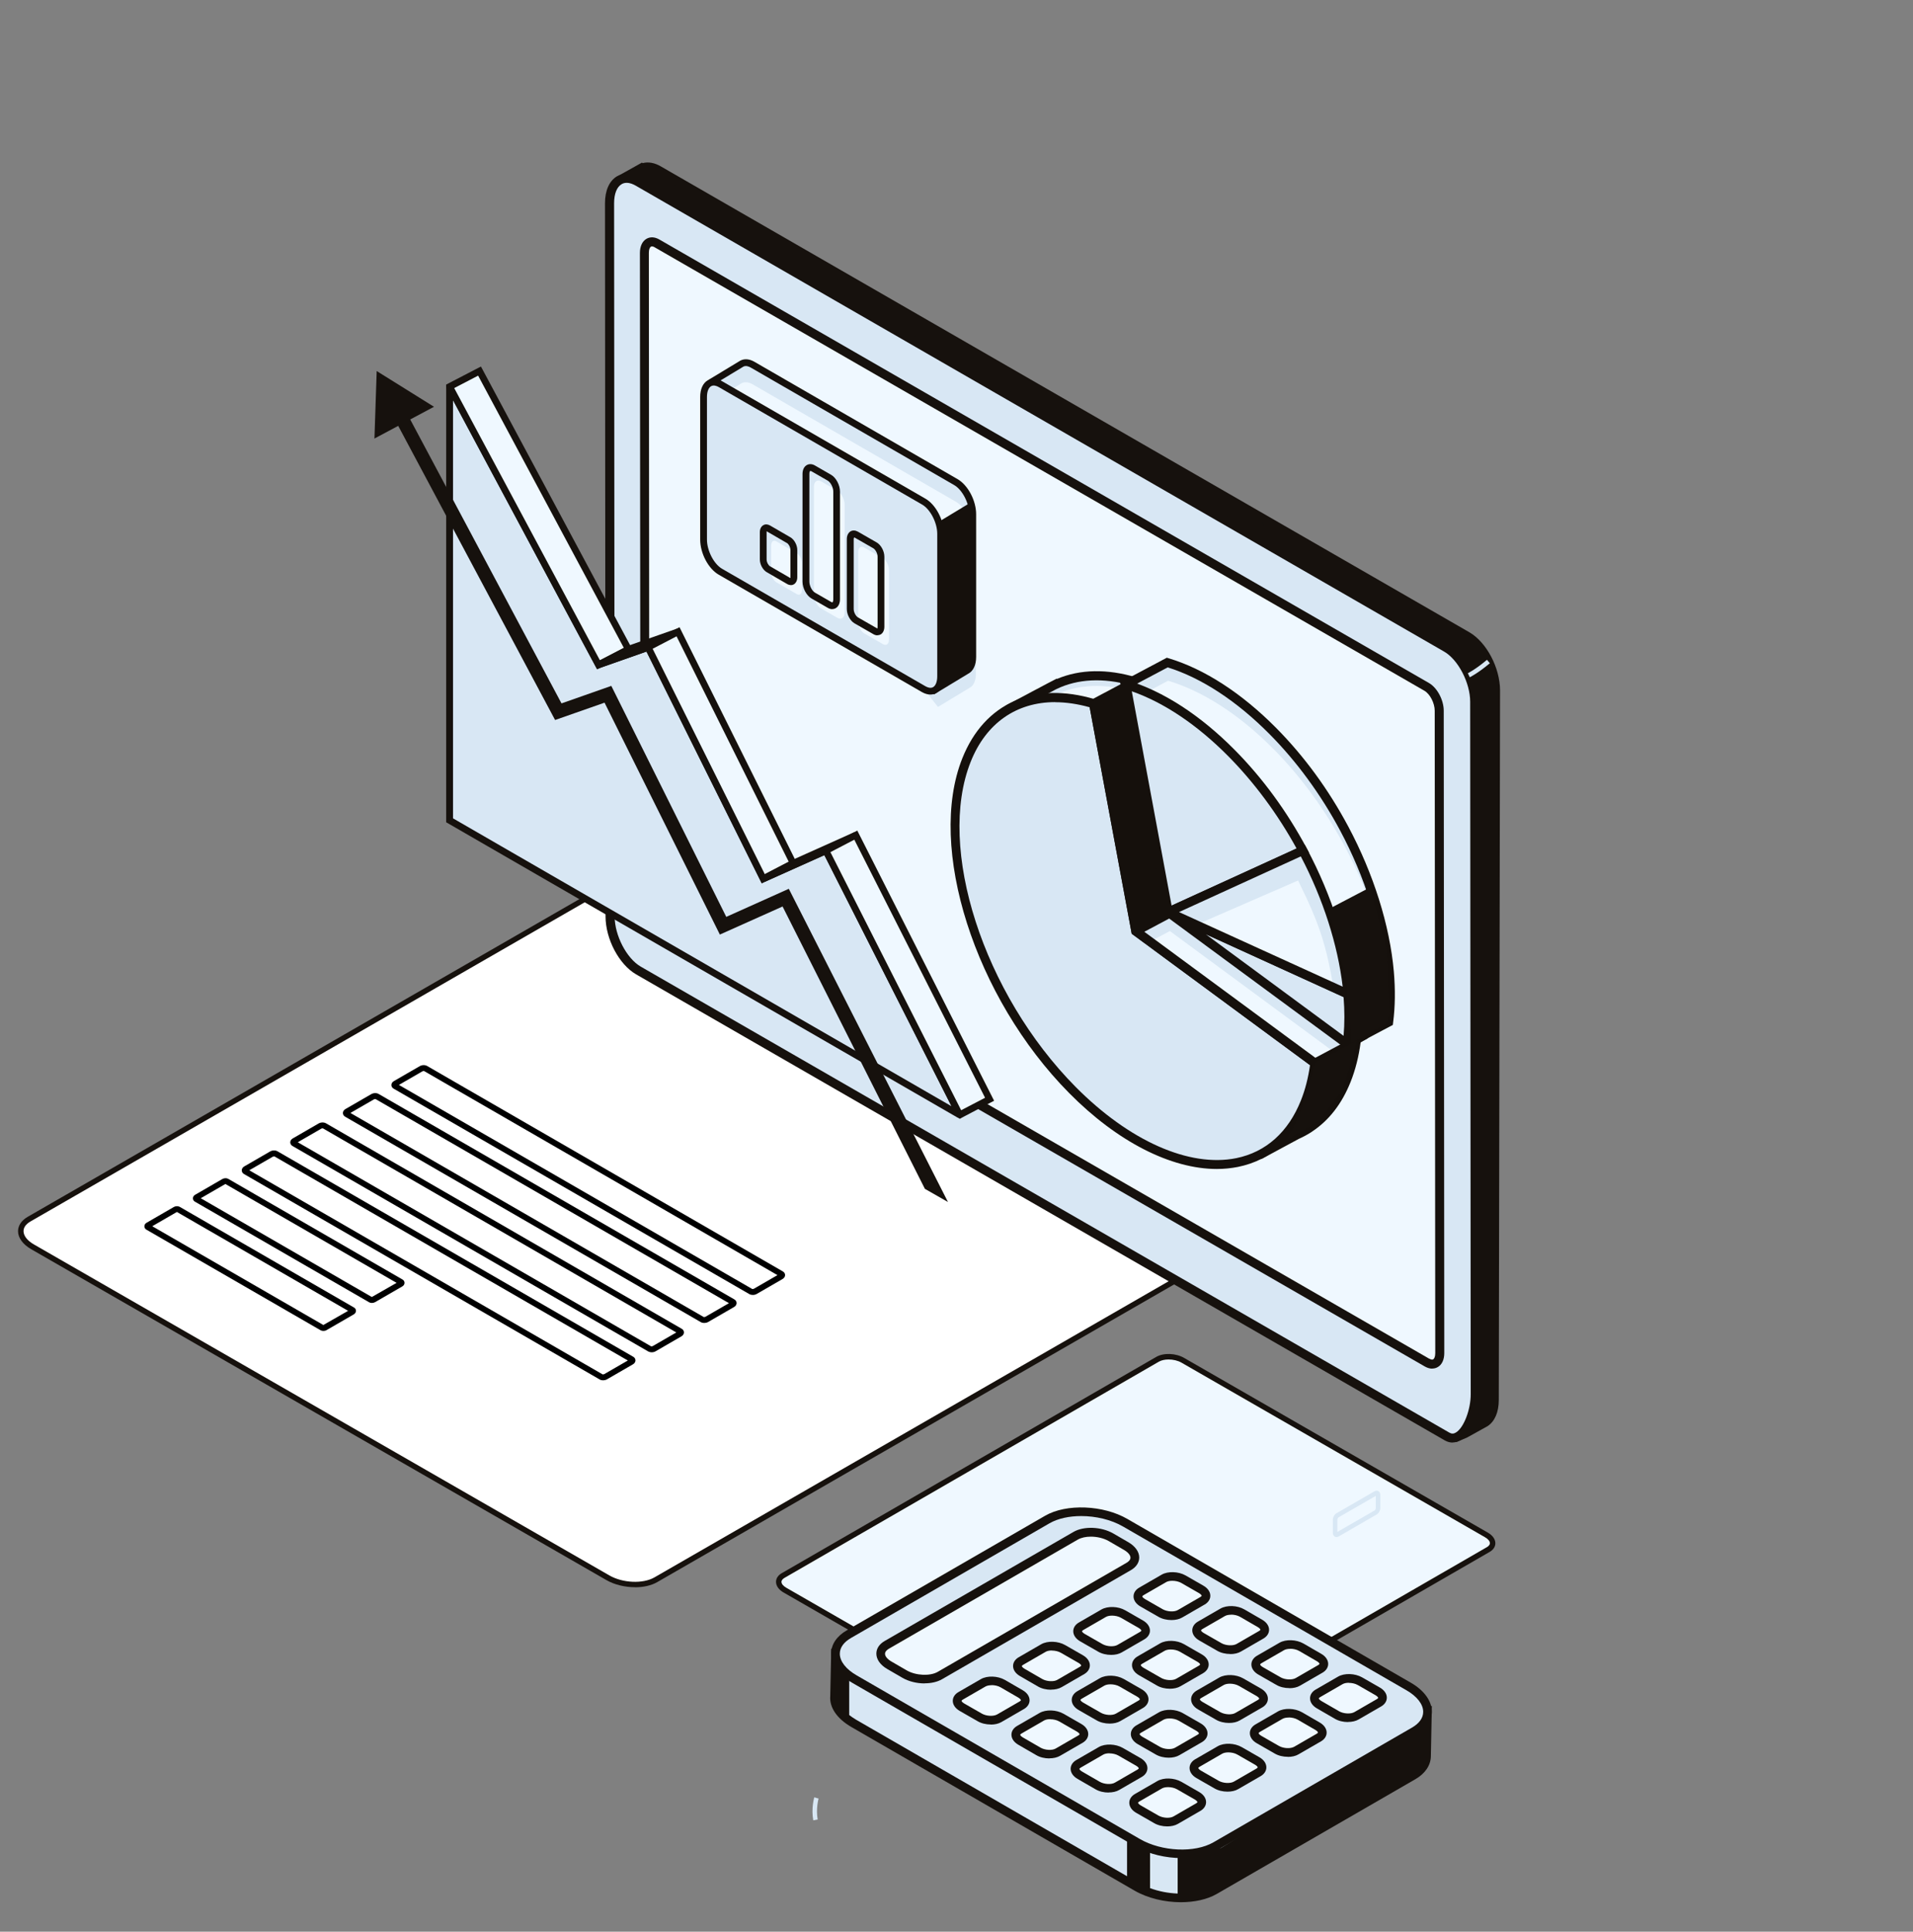 <svg width="212" height="214" viewBox="0 0 212 214" fill="none" xmlns="http://www.w3.org/2000/svg">
<rect x="0" y="0" width="212" height="214" fill="#808080" stroke="none"/>
<g clip-path="url(#clip0_146_2866)">
<path d="M140.838 135.77L72.674 175.013C71.313 175.796 68.935 175.702 67.37 174.796L3.602 138.124C2.031 137.217 1.863 135.845 3.223 135.062L71.388 95.819C72.748 95.037 75.126 95.13 76.692 96.036L140.459 132.702C142.03 133.609 142.198 134.981 140.838 135.764V135.77Z" fill="white"/>
<path d="M72.212 149.812C72.076 149.812 71.941 149.779 71.837 149.721L32.41 126.956C32.255 126.866 32.165 126.717 32.165 126.556C32.165 126.381 32.268 126.22 32.449 126.117L35.31 124.463C35.555 124.321 35.898 124.315 36.124 124.444L75.551 147.209C75.706 147.299 75.796 147.448 75.796 147.609C75.796 147.784 75.693 147.945 75.512 148.049L72.651 149.702C72.522 149.779 72.367 149.812 72.212 149.812ZM72.16 149.153C72.16 149.153 72.276 149.159 72.322 149.133L74.95 147.616L35.788 125.006C35.788 125.006 35.672 124.999 35.626 125.025L32.998 126.543L72.154 149.153H72.16Z" fill="black"/>
<path d="M83.42 143.46C83.285 143.46 83.149 143.428 83.046 143.369L43.619 120.604C43.464 120.514 43.373 120.366 43.373 120.204C43.373 120.03 43.477 119.868 43.657 119.765L46.518 118.112C46.764 117.97 47.106 117.963 47.332 118.092L86.759 140.857C86.914 140.948 87.004 141.096 87.004 141.258C87.004 141.432 86.901 141.594 86.72 141.697L83.859 143.35C83.73 143.428 83.575 143.46 83.42 143.46ZM83.369 142.801C83.369 142.801 83.485 142.808 83.53 142.782L86.159 141.264L46.996 118.654C46.996 118.654 46.88 118.648 46.835 118.673L44.206 120.191L83.362 142.801H83.369Z" fill="black"/>
<path d="M66.839 152.918C66.703 152.918 66.567 152.886 66.464 152.828L27.037 130.063C26.882 129.972 26.792 129.824 26.792 129.656C26.792 129.481 26.895 129.32 27.076 129.217L29.937 127.563C30.182 127.421 30.524 127.415 30.75 127.544L70.177 150.309C70.332 150.399 70.423 150.548 70.423 150.709C70.423 150.884 70.32 151.045 70.139 151.148L67.278 152.802C67.149 152.879 66.994 152.912 66.839 152.912V152.918ZM66.787 152.259C66.787 152.259 66.903 152.266 66.948 152.24L69.577 150.722L30.415 128.112C30.415 128.112 30.298 128.106 30.253 128.132L27.625 129.649L66.781 152.259H66.787Z" fill="black"/>
<path d="M78.047 146.566C77.911 146.566 77.776 146.534 77.672 146.476L38.245 123.711C38.09 123.621 38 123.472 38 123.304C38 123.13 38.103 122.968 38.284 122.865L41.145 121.212C41.391 121.07 41.733 121.063 41.959 121.192L81.386 143.957C81.541 144.048 81.631 144.196 81.631 144.358C81.631 144.532 81.528 144.693 81.347 144.797L78.486 146.45C78.357 146.528 78.202 146.56 78.047 146.56V146.566ZM77.995 145.908C77.995 145.908 78.112 145.914 78.157 145.888L80.785 144.371L41.623 121.761C41.623 121.761 41.507 121.754 41.462 121.78L38.833 123.298L77.989 145.908H77.995Z" fill="black"/>
<path d="M41.213 144.348C41.103 144.348 40.993 144.322 40.903 144.271L21.599 133.124C21.457 133.046 21.38 132.904 21.38 132.756C21.38 132.594 21.47 132.452 21.625 132.362L24.641 130.618C24.848 130.502 25.119 130.495 25.306 130.605L44.61 141.752C44.752 141.829 44.829 141.971 44.829 142.12C44.829 142.281 44.739 142.424 44.584 142.514L41.568 144.258C41.458 144.316 41.335 144.348 41.213 144.348ZM22.252 132.749L41.206 143.689L43.951 142.12L24.977 131.167L22.252 132.743V132.749Z" fill="black"/>
<path d="M35.84 147.448C35.73 147.448 35.613 147.422 35.523 147.37L16.22 136.224C16.078 136.14 16 136.004 16 135.855C16 135.694 16.09 135.552 16.245 135.462L19.261 133.718C19.462 133.602 19.739 133.595 19.927 133.705L39.23 144.852C39.372 144.929 39.45 145.071 39.45 145.22C39.45 145.375 39.359 145.523 39.204 145.614L36.188 147.357C36.085 147.422 35.956 147.448 35.833 147.448H35.84ZM16.878 135.849L35.833 146.789L38.578 145.22L19.604 134.267L16.878 135.843V135.849Z" fill="black"/>
<path d="M70.369 175.839C69.27 175.839 68.115 175.572 67.215 175.057L3.453 138.391C2.528 137.857 2 137.13 2 136.397C2 135.77 2.379 135.205 3.068 134.807L71.233 95.564C72.674 94.732 75.189 94.832 76.841 95.788L140.602 132.454C141.527 132.988 142.055 133.714 142.055 134.447C142.055 135.074 141.676 135.64 140.987 136.037L72.823 175.28C72.164 175.659 71.289 175.845 70.369 175.845V175.839ZM73.692 95.589C72.885 95.589 72.115 95.751 71.537 96.08L3.372 135.323C2.869 135.615 2.609 135.981 2.609 136.391C2.609 136.907 3.025 137.441 3.758 137.863L67.525 174.529C69.009 175.386 71.251 175.485 72.531 174.746L140.695 135.503C141.198 135.211 141.459 134.845 141.459 134.435C141.459 133.919 141.043 133.385 140.31 132.963L76.549 96.297C75.735 95.825 74.686 95.583 73.698 95.583L73.692 95.589Z" fill="#16110D"/>
<path d="M164.933 171.656L123.43 195.615C122.709 196.031 121.461 195.975 120.629 195.497L86.987 176.152C86.162 175.674 86.068 174.947 86.789 174.537L128.292 150.578C129.013 150.162 130.261 150.218 131.093 150.696L164.734 170.041C165.56 170.519 165.654 171.246 164.933 171.656Z" fill="#EFF8FF"/>
<path d="M122.212 196.205C121.61 196.205 120.983 196.056 120.48 195.77L86.838 176.425C86.304 176.121 86 175.686 86 175.245C86 174.86 86.224 174.519 86.633 174.283L128.137 150.323C128.951 149.851 130.311 149.901 131.236 150.441L164.877 169.786C165.411 170.091 165.716 170.525 165.716 170.966C165.716 171.351 165.492 171.693 165.082 171.929L123.579 195.888C123.206 196.106 122.715 196.211 122.206 196.211L122.212 196.205ZM129.503 150.609C129.1 150.609 128.721 150.69 128.441 150.845L86.938 174.804C86.789 174.891 86.602 175.04 86.602 175.245C86.602 175.463 86.801 175.705 87.136 175.897L120.778 195.242C121.511 195.665 122.653 195.714 123.274 195.36L164.778 171.401C164.927 171.314 165.113 171.165 165.113 170.96C165.113 170.743 164.915 170.501 164.579 170.308L130.938 150.963C130.534 150.727 130 150.609 129.503 150.609Z" fill="#16110D"/>
<path d="M165.586 155.095L165.726 76.475C165.726 74.165 164.316 71.475 162.576 70.475L72.986 18.865C72.236 18.435 71.556 18.405 71.016 18.675V18.655L68.616 19.985C68.556 20.025 68.536 20.105 68.576 20.165L70.846 23.375L70.896 99.625C70.896 101.935 72.306 104.625 74.046 105.625L161.456 159.185L162.316 158.825L164.146 157.815L164.576 157.565C165.196 157.155 165.596 156.305 165.586 155.085V155.095Z" fill="#16110D"/>
<path d="M161.416 159.755L161.196 159.625L73.786 106.065C71.896 104.975 70.406 102.155 70.406 99.645L70.356 23.545L68.186 20.465C68.086 20.325 68.046 20.135 68.086 19.965L68.136 19.745L68.386 19.555L71.156 18.005L71.206 18.075C71.836 17.905 72.536 18.025 73.236 18.435L162.836 70.045C164.736 71.145 166.226 73.965 166.236 76.475L166.096 155.095C166.096 156.435 165.656 157.465 164.856 157.995L162.566 159.265L161.426 159.745L161.416 159.755ZM69.236 20.225L71.346 23.225V23.385L71.396 99.635C71.396 101.745 72.726 104.295 74.286 105.195L161.486 158.635L162.106 158.375L164.306 157.155C164.786 156.845 165.066 156.085 165.066 155.105L165.206 76.485C165.206 74.375 163.876 71.825 162.306 70.925L72.736 19.305C72.346 19.075 71.776 18.865 71.246 19.135L70.866 19.325L69.246 20.225H69.236Z" fill="#16110D"/>
<path d="M160.356 159.125L70.756 107.515C69.026 106.515 67.616 103.835 67.616 101.515L67.556 22.505C67.556 20.195 68.956 19.125 70.696 20.125L160.296 71.735C162.026 72.735 163.436 75.415 163.436 77.735L163.496 154.425C163.496 156.735 162.096 160.125 160.356 159.125Z" fill="#D8E7F4"/>
<path d="M160.976 159.815C160.686 159.815 160.386 159.735 160.096 159.565L70.496 107.945C68.596 106.845 67.106 104.025 67.106 101.515L67.046 22.505C67.046 21.105 67.526 20.025 68.376 19.535C69.106 19.115 70.016 19.175 70.926 19.695L160.526 71.305C162.426 72.405 163.916 75.225 163.916 77.735L163.976 154.425C163.976 156.295 163.156 158.795 161.826 159.565C161.546 159.725 161.256 159.805 160.966 159.805L160.976 159.815ZM69.446 20.255C69.256 20.255 69.066 20.295 68.886 20.405C68.356 20.715 68.056 21.475 68.056 22.515L68.116 101.525C68.116 103.635 69.446 106.185 71.006 107.085L160.606 158.705C160.866 158.855 161.086 158.855 161.336 158.705C162.206 158.205 162.996 156.165 162.986 154.435L162.926 77.745C162.926 75.635 161.596 73.085 160.036 72.185L70.446 20.565C70.166 20.405 69.816 20.255 69.456 20.255H69.446Z" fill="#16110D"/>
<path d="M158.156 150.965L72.856 101.825C72.086 101.385 71.466 100.195 71.466 99.175L71.406 28.015C71.406 26.995 72.026 26.525 72.796 26.965L158.096 76.105C158.866 76.545 159.486 77.735 159.486 78.755L159.546 149.915C159.546 150.935 158.926 151.405 158.156 150.965Z" fill="#EFF8FF"/>
<path d="M158.716 151.625C158.456 151.625 158.186 151.545 157.916 151.395L72.616 102.255C71.696 101.725 70.976 100.375 70.976 99.175L70.916 28.015C70.916 27.295 71.176 26.725 71.646 26.455C72.066 26.215 72.556 26.245 73.056 26.525L158.356 75.665C159.276 76.195 159.996 77.545 159.996 78.745L160.056 149.905C160.056 150.625 159.796 151.195 159.326 151.455C159.136 151.565 158.936 151.615 158.716 151.615V151.625ZM158.416 150.525C158.496 150.575 158.696 150.675 158.826 150.595C158.936 150.535 159.056 150.315 159.056 149.905L158.996 78.745C158.996 77.895 158.476 76.885 157.856 76.525L72.546 27.395C72.466 27.345 72.266 27.245 72.136 27.325C72.026 27.385 71.906 27.605 71.906 28.015L71.966 99.175C71.966 100.025 72.486 101.035 73.106 101.395L158.406 150.535L158.416 150.525Z" fill="#16110D"/>
<path d="M148.116 170.285C148.046 170.285 147.986 170.265 147.926 170.235C147.786 170.155 147.706 169.995 147.706 169.805V168.375C147.706 168.095 147.876 167.785 148.096 167.655L152.336 165.205C152.476 165.125 152.636 165.115 152.756 165.195C152.896 165.275 152.966 165.435 152.966 165.625V167.055C152.966 167.335 152.796 167.645 152.576 167.775L148.336 170.225C148.266 170.265 148.186 170.285 148.106 170.285H148.116ZM152.476 165.715L148.346 168.095C148.296 168.125 148.206 168.255 148.206 168.375V169.715L152.336 167.335C152.386 167.305 152.466 167.175 152.466 167.055V165.715H152.476Z" fill="#D8E7F4"/>
<path d="M90.126 201.665C89.886 200.325 90.226 199.165 90.236 199.115L90.716 199.255C90.716 199.255 90.396 200.365 90.616 201.575L90.126 201.665Z" fill="#D8E7F4"/>
<path d="M162.886 75.035L162.666 74.585C162.666 74.585 163.556 74.145 164.786 73.095L165.106 73.475C163.816 74.565 162.916 75.015 162.876 75.035H162.886Z" fill="#D8E7F4"/>
<path d="M105.926 53.415L83.395 40.405C82.945 40.145 82.535 40.125 82.216 40.285C82.216 40.285 82.126 40.335 82.086 40.365L78.826 42.335C78.695 42.415 78.656 42.575 78.726 42.715L80.486 45.895V58.225C80.486 59.595 81.326 61.195 82.356 61.795L100.106 72.045L103.586 76.455L107.096 74.335C107.516 74.125 107.786 73.585 107.786 72.805V57.005C107.786 55.635 106.946 54.035 105.916 53.435L105.926 53.415Z" fill="#D8E7F4"/>
<path d="M106.286 55.275L83.756 42.265C83.306 42.005 82.896 41.985 82.576 42.145C82.576 42.145 82.486 42.195 82.446 42.225L79.186 44.195C79.056 44.275 79.016 44.435 79.086 44.575L80.846 47.755V60.085C80.846 61.455 81.686 63.055 82.716 63.655L100.466 73.905L103.946 78.315L107.456 76.195C107.876 75.985 108.146 75.445 108.146 74.665V58.865C108.146 57.495 107.306 55.895 106.276 55.295L106.286 55.275Z" fill="#D8E7F4"/>
<path d="M107.426 57.475C107.086 56.655 106.536 55.935 105.916 55.575L83.386 42.565C82.936 42.305 82.526 42.285 82.206 42.445C82.206 42.445 82.116 42.495 82.076 42.525L79.086 44.325L80.116 46.195V47.395L80.476 48.045V60.185C80.816 61.005 81.366 61.725 81.986 62.085L99.736 72.335L103.216 76.745L106.726 74.625C107.146 74.415 107.416 73.875 107.416 73.095V57.475H107.426Z" fill="#EFF8FF"/>
<path d="M107.466 55.735L103.956 57.855H86.775L80.496 51.735V58.125C80.496 59.495 81.335 61.095 82.365 61.695L100.116 71.945L103.596 76.355L107.106 74.235C107.526 74.025 107.796 73.485 107.796 72.705V56.905C107.796 56.495 107.716 56.065 107.586 55.655C107.546 55.685 107.516 55.725 107.476 55.745L107.466 55.735Z" fill="#15100C"/>
<path d="M103.506 76.925L99.866 72.315L82.176 62.105C81.026 61.445 80.126 59.735 80.126 58.215V45.985L78.416 42.885C78.246 42.575 78.346 42.195 78.646 42.005L81.906 40.035C81.906 40.035 81.996 39.975 82.056 39.945C82.506 39.715 83.056 39.765 83.596 40.075L106.126 53.085C107.276 53.755 108.176 55.455 108.176 56.975V72.775C108.176 73.675 107.856 74.355 107.286 74.645L103.516 76.925H103.506ZM79.106 42.595L80.866 45.875V58.205C80.866 59.435 81.636 60.925 82.546 61.445L100.406 71.785L103.686 75.935L106.906 73.985C107.236 73.815 107.416 73.365 107.416 72.775V56.975C107.416 55.745 106.646 54.255 105.736 53.735L83.206 40.725C82.986 40.595 82.656 40.475 82.386 40.615L82.286 40.675L79.106 42.595Z" fill="#15100C"/>
<path d="M102.366 76.345L79.835 63.335C78.805 62.735 77.966 61.145 77.966 59.765V43.965C77.966 42.595 78.805 41.955 79.835 42.555L102.366 55.565C103.396 56.165 104.236 57.755 104.236 59.135V74.935C104.236 76.305 103.396 76.945 102.366 76.345Z" fill="#D8E7F4"/>
<path d="M103.106 76.945C102.806 76.945 102.496 76.855 102.176 76.675L79.646 63.665C78.496 63.005 77.596 61.295 77.596 59.775V43.975C77.596 43.115 77.896 42.445 78.426 42.135C78.886 41.875 79.456 41.905 80.026 42.235L102.556 55.245C103.706 55.905 104.606 57.615 104.606 59.135V74.935C104.606 75.795 104.306 76.465 103.776 76.765C103.576 76.885 103.346 76.945 103.106 76.945ZM102.556 76.025C102.786 76.155 103.126 76.285 103.406 76.125C103.696 75.955 103.866 75.515 103.866 74.935V59.135C103.866 57.905 103.096 56.415 102.186 55.895L79.656 42.885C79.426 42.755 79.086 42.625 78.806 42.785C78.516 42.955 78.346 43.395 78.346 43.975V59.775C78.346 61.005 79.116 62.495 80.026 63.015L102.556 76.025Z" fill="#15100C"/>
<path d="M92.796 68.445L91.006 67.415C90.556 67.155 90.196 66.465 90.196 65.875V53.945C90.196 53.355 90.556 53.075 91.006 53.335L92.796 54.365C93.246 54.625 93.606 55.315 93.606 55.905V67.835C93.606 68.425 93.246 68.705 92.796 68.445Z" fill="#EFF8FF"/>
<path d="M92.236 67.485C92.066 67.485 91.896 67.435 91.726 67.335L89.936 66.305C89.376 65.985 88.936 65.165 88.936 64.435V52.505C88.936 52.055 89.106 51.695 89.406 51.525C89.666 51.375 89.996 51.385 90.306 51.565L92.096 52.595C92.656 52.915 93.086 53.735 93.086 54.465V66.395C93.086 66.845 92.916 67.205 92.616 67.375C92.496 67.445 92.366 67.475 92.226 67.475L92.236 67.485ZM92.106 66.685C92.186 66.735 92.236 66.735 92.256 66.725C92.276 66.715 92.346 66.625 92.346 66.395V54.465C92.346 54.005 92.056 53.435 91.726 53.245L89.936 52.215C89.856 52.165 89.796 52.165 89.786 52.175C89.746 52.195 89.696 52.305 89.696 52.505V64.435C89.696 64.895 89.986 65.465 90.316 65.655L92.106 66.685Z" fill="#15100C"/>
<path d="M97.856 71.365L95.766 70.165C95.406 69.955 95.106 69.395 95.106 68.905V61.155C95.106 60.675 95.396 60.445 95.766 60.655L97.856 61.855C98.216 62.065 98.516 62.625 98.516 63.115V70.865C98.516 71.345 98.226 71.575 97.856 71.365Z" fill="#EFF8FF"/>
<path d="M97.236 70.385C97.086 70.385 96.936 70.345 96.786 70.255L94.696 69.055C94.216 68.775 93.846 68.095 93.846 67.475V59.725C93.846 59.335 93.996 59.025 94.256 58.865C94.496 58.725 94.786 58.745 95.066 58.895L97.156 60.095C97.636 60.375 98.006 61.055 98.006 61.675V69.425C98.006 69.815 97.856 70.135 97.596 70.285C97.486 70.345 97.366 70.375 97.236 70.375V70.385ZM94.676 59.535C94.676 59.535 94.606 59.595 94.606 59.715V67.465C94.606 67.845 94.856 68.265 95.076 68.395L97.166 69.595L97.236 69.625C97.236 69.625 97.256 69.555 97.256 69.425V61.675C97.256 61.295 97.006 60.875 96.786 60.745L94.696 59.545C94.696 59.545 94.676 59.545 94.666 59.545L94.676 59.535Z" fill="#15100C"/>
<path d="M88.296 65.815L86.036 64.505C85.726 64.325 85.466 63.835 85.466 63.415V60.405C85.466 59.985 85.716 59.795 86.036 59.975L88.296 61.285C88.606 61.465 88.866 61.955 88.866 62.375V65.385C88.866 65.805 88.616 65.995 88.296 65.815Z" fill="#EFF8FF"/>
<path d="M87.636 64.815C87.496 64.815 87.356 64.775 87.226 64.695L84.966 63.385C84.536 63.135 84.206 62.525 84.206 61.975V58.965C84.206 58.605 84.346 58.325 84.586 58.185C84.806 58.055 85.076 58.065 85.336 58.215L87.596 59.525C88.026 59.775 88.356 60.385 88.356 60.935V63.945C88.356 64.305 88.216 64.585 87.976 64.735C87.876 64.795 87.766 64.825 87.646 64.825L87.636 64.815ZM84.956 58.865C84.956 58.865 84.956 58.915 84.956 58.965V61.975C84.956 62.285 85.156 62.635 85.336 62.735L87.596 64.045C87.596 64.045 87.596 63.985 87.596 63.935V60.925C87.596 60.615 87.396 60.265 87.216 60.165L84.956 58.855V58.865Z" fill="#15100C"/>
<path d="M49.826 55.525V90.875L106.296 123.475C106.296 123.475 106.336 123.475 106.326 123.445L91.536 94.245L84.596 97.355L71.836 71.715L66.336 73.645L49.856 42.875H49.826V55.505V55.525Z" fill="#D8E7F4"/>
<path d="M106.376 123.935L106.106 123.805L49.446 91.095V42.595L50.036 42.445L50.186 42.715L66.506 73.185L72.016 71.245L84.766 96.865L91.706 93.755L106.786 123.515L106.386 123.935H106.376ZM50.196 90.655L105.446 122.555L91.356 94.735L84.416 97.845L84.256 97.525L71.646 72.185L66.156 74.115L66.006 73.835L50.206 44.335V90.665L50.196 90.655Z" fill="#16110D"/>
<path d="M49.826 42.835L53.136 41.105L69.636 71.925L66.326 73.655L49.826 42.835Z" fill="#EFF8FF"/>
<path d="M66.176 74.155L65.996 73.825L49.496 43.005C49.396 42.815 49.466 42.585 49.656 42.495L53.296 40.605L53.476 40.935L70.156 72.085L66.176 74.155ZM50.336 42.995L66.486 73.155L69.136 71.775L52.986 41.615L50.336 42.995Z" fill="#16110D"/>
<path d="M66.446 74.005L66.156 73.315L69.516 71.575L75.016 69.645L75.306 70.325L71.996 72.055L66.446 74.005Z" fill="#16110D"/>
<path d="M75.136 69.995L87.896 95.635L84.586 97.365L71.826 71.715L75.136 69.995Z" fill="#EFF8FF"/>
<path d="M84.416 97.865L71.326 71.555L75.306 69.485L88.396 95.795L84.416 97.865ZM72.326 71.875L84.756 96.845L87.406 95.465L74.976 70.495L72.326 71.875Z" fill="#16110D"/>
<path d="M84.736 97.705L84.416 97.025L87.726 95.305L94.686 92.185L95.006 92.855L91.696 94.585L84.736 97.705Z" fill="#16110D"/>
<path d="M106.346 123.515L109.666 121.785L94.836 92.525L91.526 94.245L106.346 123.515Z" fill="#EFF8FF"/>
<path d="M106.376 123.935L106.016 123.675L91.026 94.085L95.006 92.015L110.166 121.945L106.376 123.935ZM92.026 94.405L106.516 122.995L109.166 121.615L94.676 93.025L92.026 94.405Z" fill="#16110D"/>
<path d="M102.496 131.705L86.726 100.425L79.776 103.535L66.996 77.845L61.516 79.765L43.616 46.215L44.946 45.505L62.226 77.925L67.746 75.985L80.486 101.575L87.416 98.465L105.056 133.165L102.496 131.705Z" fill="#16110D"/>
<path d="M41.496 48.585L41.746 41.105L48.096 45.065L41.496 48.585Z" fill="#16110D"/>
<path d="M130.466 100.705L125.786 75.505C122.486 74.515 119.426 74.635 116.906 75.855L116.666 75.975C116.546 76.035 116.436 76.095 116.316 76.155L112.096 78.385L112.576 79.955C112.256 80.515 111.956 81.105 111.696 81.745C107.816 91.465 113.066 107.835 123.426 118.295C128.686 123.605 134.236 126.365 138.946 126.545L139.906 127.745L143.736 125.685C144.186 125.485 144.626 125.255 145.046 124.985H145.056C146.826 123.835 148.256 122.065 149.216 119.655C149.746 118.325 150.096 116.875 150.296 115.325L130.456 100.705H130.466Z" fill="#D8E7F4"/>
<path d="M130.446 101.855L125.766 76.655C122.466 75.665 119.406 75.785 116.886 77.005L116.646 77.125C116.526 77.185 116.416 77.245 116.296 77.305L112.076 79.535L112.556 81.105C112.236 81.665 111.936 82.255 111.676 82.895C107.796 92.615 113.046 108.985 123.406 119.445C128.666 124.755 134.216 127.515 138.926 127.695L138.676 125.655L136.756 123.065C137.206 122.865 139.986 124.045 140.406 123.775L137.366 122.225L138.076 122.345C139.846 121.195 137.116 122.935 138.076 120.535C138.606 119.205 138.166 119.145 138.366 117.605L130.436 101.835L130.446 101.855Z" fill="#EFF8FF"/>
<path d="M139.786 128.395L138.706 127.045C133.716 126.775 128.166 123.805 123.076 118.665C112.606 108.085 107.296 91.455 111.236 81.575C111.456 81.015 111.726 80.465 112.036 79.905L111.496 78.145L116.076 75.715C116.156 75.665 116.266 75.615 116.366 75.565L117.116 75.175L117.136 75.215C119.676 74.135 122.706 74.075 125.926 75.045L126.216 75.135L130.916 100.435L150.836 115.115L150.796 115.405C150.586 117.035 150.206 118.525 149.676 119.855C148.716 122.265 147.286 124.115 145.416 125.355L145.316 125.425C144.896 125.695 144.436 125.945 143.946 126.165L139.786 128.405V128.395ZM112.696 78.645L113.126 80.035L113.016 80.225C112.676 80.805 112.396 81.375 112.166 81.955C108.356 91.495 113.576 107.655 123.786 117.975C128.786 123.025 134.176 125.895 138.976 126.075H139.206L140.046 127.135L143.506 125.275C143.966 125.065 144.376 124.855 144.746 124.615L144.796 124.585C146.526 123.455 147.866 121.745 148.756 119.495C149.226 118.325 149.566 117.015 149.766 115.575L129.996 101.015L125.336 75.925C122.276 75.065 119.436 75.205 117.106 76.325L116.886 76.435C116.726 76.515 116.646 76.565 116.556 76.615L112.686 78.665L112.696 78.645Z" fill="#15100C"/>
<path d="M125.876 103.145L121.196 77.945C114.946 76.075 109.536 78.125 107.116 84.195C103.236 93.915 108.486 110.285 118.846 120.745C129.206 131.215 140.756 131.815 144.636 122.085C145.166 120.755 145.516 119.305 145.716 117.755L125.876 103.135V103.145Z" fill="#D8E7F4"/>
<path d="M134.856 129.505C129.766 129.505 123.826 126.495 118.486 121.095C108.016 110.515 102.706 93.875 106.646 84.005C109.086 77.885 114.576 75.445 121.336 77.465L121.626 77.555L126.326 102.855L146.246 117.535L146.206 117.825C145.996 119.455 145.616 120.945 145.086 122.275C143.556 126.115 140.826 128.535 137.196 129.275C136.436 129.425 135.656 129.505 134.846 129.505H134.856ZM116.936 77.785C112.656 77.785 109.286 80.095 107.576 84.385C103.766 93.925 108.976 110.085 119.196 120.405C125.146 126.405 131.796 129.355 137.006 128.305C140.286 127.635 142.766 125.425 144.166 121.915C144.636 120.745 144.976 119.425 145.176 118.005L125.416 103.445L120.756 78.355C119.426 77.985 118.146 77.795 116.936 77.795V77.785Z" fill="#15100C"/>
<path d="M121.196 77.945L125.786 75.505L130.466 100.705L125.876 103.145L121.196 77.945Z" fill="#15100C"/>
<path d="M145.716 117.765L150.316 115.325L130.466 100.705L125.876 103.145L145.716 117.765Z" fill="#D8E7F4"/>
<path d="M145.716 117.765L147.926 116.615L129.646 103.145L126.966 104.565L145.716 117.765Z" fill="#EFF8FF"/>
<path d="M151.596 115.015L130.926 100.425L126.156 74.755L120.636 77.685L125.316 102.885L125.416 103.445L125.826 103.745L145.676 118.365L151.596 115.025V115.015ZM121.756 78.225L125.426 76.275L129.916 100.445L126.246 102.395L121.756 78.225ZM130.426 101.305L149.376 115.265L145.766 117.185L126.816 103.225L130.426 101.305Z" fill="#15100C"/>
<path d="M153.976 107.685C153.536 102.595 151.776 97.025 148.976 91.785C146.886 87.885 144.226 84.165 141.086 80.995C137.196 77.065 133.136 74.525 129.376 73.405L124.786 75.845L129.376 86.015L132.616 90.825L134.036 98.445C134.046 98.525 134.136 98.565 134.206 98.535L134.246 98.515C134.176 98.545 134.176 98.635 134.246 98.675H134.236C134.236 98.675 134.196 98.695 134.216 98.705L141.566 104.115L149.326 115.655L153.916 113.215C154.146 111.465 154.166 109.605 153.996 107.675L153.976 107.685Z" fill="#D8E7F4"/>
<path d="M154.046 109.695C153.606 104.605 151.846 99.035 149.046 93.795C146.956 89.895 144.296 86.175 141.156 83.005C137.266 79.075 133.206 76.535 129.446 75.415L124.856 77.855L129.446 88.025L132.686 92.835L134.106 100.455C134.116 100.535 134.206 100.575 134.276 100.545L134.316 100.525C134.246 100.555 134.246 100.645 134.316 100.685H134.306C134.306 100.685 134.266 100.705 134.286 100.715L141.636 106.125L149.396 115.245L153.916 113.215C154.146 111.465 154.236 111.625 154.066 109.685L154.046 109.695Z" fill="#EFF8FF"/>
<path d="M149.136 116.315L141.176 104.475L133.536 98.845L133.596 98.735C133.566 98.675 133.536 98.615 133.526 98.545L132.126 91.025L128.946 86.295L124.116 75.625L129.306 72.865L129.506 72.925C133.476 74.115 137.596 76.785 141.426 80.645C144.526 83.775 147.206 87.435 149.406 91.545C152.216 96.805 154.016 102.515 154.466 107.635C154.636 109.625 154.616 111.525 154.386 113.285L154.356 113.545L149.136 116.315ZM135.876 99.335L141.956 103.845L149.456 115.005L153.416 112.895C153.606 111.285 153.616 109.535 153.456 107.715C153.016 102.735 151.266 97.155 148.516 92.015C146.396 88.045 143.696 84.355 140.706 81.345C137.066 77.665 133.156 75.105 129.406 73.935L125.406 76.055L129.806 85.795L133.076 90.725L134.476 98.245L136.566 99.385L135.866 99.325L135.876 99.335ZM134.276 98.535H134.296L134.476 98.305H134.496C134.496 98.305 134.476 98.265 134.466 98.245C134.426 98.185 134.376 98.135 134.306 98.095C134.216 98.055 134.116 98.045 134.026 98.065L134.416 98.225L134.276 98.535Z" fill="#15100C"/>
<path d="M129.596 100.985L144.376 94.235C142.286 90.335 139.626 86.615 136.486 83.445C132.596 79.515 128.536 76.975 124.776 75.855L129.426 100.895C129.436 100.975 129.526 101.015 129.596 100.985Z" fill="#D8E7F4"/>
<path d="M129.546 101.495C129.446 101.495 129.346 101.475 129.256 101.425C129.086 101.335 128.966 101.175 128.936 100.985L124.136 75.135L124.916 75.365C128.886 76.555 133.016 79.225 136.836 83.085C139.936 86.215 142.616 89.885 144.816 93.985L145.066 94.455L129.796 101.425C129.716 101.465 129.626 101.485 129.536 101.485L129.546 101.495ZM125.426 76.585L129.836 100.325L143.686 93.995C141.606 90.205 138.996 86.685 136.136 83.795C132.686 80.305 128.996 77.835 125.426 76.585Z" fill="#15100C"/>
<path d="M149.296 115.665C149.526 113.915 149.546 112.055 149.376 110.125L129.616 101.125C129.616 101.125 129.576 101.145 129.596 101.155L149.296 115.665Z" fill="#D8E7F4"/>
<path d="M149.686 116.575L128.936 101.295L129.386 100.495L129.816 100.675L149.836 109.795L149.866 110.085C150.036 112.075 150.016 113.975 149.786 115.735L149.676 116.575H149.686ZM133.616 103.495L148.896 114.755C149.016 113.395 149.016 111.955 148.896 110.465L133.606 103.495H133.616Z" fill="#15100C"/>
<path d="M129.636 101.125L149.386 110.125C148.946 105.035 147.186 99.465 144.386 94.225L129.646 100.965C129.576 100.995 129.576 101.095 129.646 101.125H129.636Z" fill="#D8E7F4"/>
<path d="M132.196 102.605L147.846 109.785C146.966 104.625 146.266 102.455 143.856 97.545L132.196 102.615V102.605Z" fill="#EFF8FF"/>
<path d="M149.956 110.935L129.136 101.445L129.086 100.725L129.426 100.515L144.596 93.585L144.816 93.995C147.626 99.255 149.426 104.965 149.876 110.085L149.946 110.935H149.956ZM130.666 101.045L148.796 109.305C148.256 104.685 146.636 99.605 144.156 94.875L130.656 101.045H130.666Z" fill="#15100C"/>
<path d="M147.256 100.705L151.856 98.295L153.626 105.055L154.006 112.305L153.586 113.395L149.776 115.555L149.196 108.525L147.256 100.705Z" fill="#16110D"/>
<path d="M142.576 126.325L146.256 124.065L148.626 120.935L149.956 117.115L150.316 115.325L145.716 117.765L144.006 123.555L142.576 126.325Z" fill="#16110D"/>
<path d="M158.109 194.576L158.209 189.456L150.839 188.756L124.599 173.606C122.039 172.126 118.179 171.966 115.969 173.246L97.879 183.686L92.599 183.176L92.499 187.926C92.409 188.956 93.119 190.056 94.599 190.916L125.989 209.046C128.549 210.526 132.409 210.686 134.619 209.406L156.609 196.706C157.599 196.136 158.089 195.376 158.099 194.576H158.109Z" fill="#D8E7F4"/>
<path d="M150.989 188.276L124.839 173.176C122.159 171.626 118.069 171.466 115.729 172.816L97.769 183.186L92.119 182.646L92.009 187.886C91.899 189.156 92.759 190.406 94.349 191.326L125.739 209.456C127.199 210.296 129.079 210.736 130.859 210.736C132.349 210.736 133.779 210.436 134.849 209.816L156.839 197.116C157.939 196.486 158.549 195.576 158.569 194.576L158.679 189.006L150.969 188.266L150.989 188.276ZM127.449 209.176V204.896L124.899 203.456V207.856L94.839 190.496C94.569 190.336 94.329 190.166 94.109 189.996V185.626L93.049 184.746L93.069 183.706L97.989 184.176L116.209 173.656C118.289 172.456 121.939 172.616 124.359 174.016L150.599 189.166L150.689 189.216L157.719 189.886L157.699 190.876L135.329 204.716L132.359 205.366H130.509V209.776C129.469 209.736 128.419 209.536 127.449 209.176Z" fill="#16110D"/>
<path d="M156.719 191.816L134.729 204.516C132.519 205.796 128.649 205.636 126.099 204.156L94.709 186.026C92.149 184.546 91.879 182.316 94.089 181.046L116.079 168.346C118.289 167.066 122.159 167.226 124.709 168.706L156.099 186.836C158.659 188.316 158.929 190.546 156.719 191.816Z" fill="#D8E7F4"/>
<path d="M130.979 205.846C129.189 205.846 127.319 205.416 125.849 204.566L94.459 186.436C92.959 185.576 92.109 184.396 92.109 183.196C92.109 182.176 92.729 181.256 93.839 180.616L115.829 167.916C118.169 166.566 122.259 166.726 124.939 168.276L156.329 186.406C157.829 187.266 158.679 188.446 158.679 189.646C158.679 190.666 158.059 191.586 156.949 192.226L134.959 204.926C133.889 205.546 132.459 205.846 130.969 205.846H130.979ZM119.819 167.956C118.499 167.956 117.249 168.216 116.309 168.756L94.319 181.456C93.499 181.926 93.069 182.536 93.069 183.206C93.069 184.046 93.749 184.926 94.939 185.606L126.329 203.736C128.749 205.136 132.409 205.296 134.479 204.096L156.469 191.396C157.289 190.926 157.719 190.316 157.719 189.646C157.719 188.806 157.039 187.926 155.849 187.246L124.459 169.116C123.129 168.346 121.429 167.956 119.819 167.956Z" fill="#16110D"/>
<path d="M125.477 173.793L104.557 185.873C103.557 186.453 101.797 186.383 100.647 185.713L98.957 184.733C97.797 184.063 97.677 183.053 98.677 182.473L119.597 170.393C120.597 169.813 122.357 169.883 123.507 170.553L125.197 171.533C126.357 172.203 126.477 173.213 125.477 173.793Z" fill="#EFF8FF"/>
<path d="M102.459 186.496C101.609 186.496 100.719 186.286 100.009 185.876L98.319 184.896C97.559 184.456 97.119 183.836 97.119 183.196C97.119 182.636 97.449 182.136 98.039 181.796L118.959 169.716C120.109 169.046 122.039 169.126 123.359 169.876L125.049 170.856C125.809 171.296 126.249 171.916 126.249 172.546C126.249 173.106 125.919 173.606 125.329 173.946L104.409 186.026C103.879 186.336 103.189 186.486 102.469 186.486L102.459 186.496ZM120.889 170.236C120.339 170.236 119.819 170.346 119.439 170.566L98.519 182.646C98.359 182.736 98.079 182.936 98.079 183.216C98.079 183.496 98.349 183.816 98.799 184.076L100.489 185.056C101.499 185.636 103.069 185.706 103.919 185.216L124.839 173.136C124.999 173.046 125.279 172.846 125.279 172.566C125.279 172.286 125.009 171.966 124.559 171.706L122.869 170.726C122.309 170.406 121.579 170.236 120.889 170.236Z" fill="#16110D"/>
<path d="M113.627 189.143L111.117 190.593C110.567 190.913 109.597 190.873 108.957 190.503L106.987 189.363C106.347 188.993 106.277 188.433 106.827 188.113L109.337 186.663C109.887 186.343 110.857 186.383 111.497 186.753L113.467 187.893C114.107 188.263 114.177 188.823 113.627 189.143Z" fill="#EFF8FF"/>
<path d="M109.789 191.046C109.279 191.046 108.749 190.926 108.329 190.676L106.359 189.546C105.869 189.266 105.589 188.856 105.589 188.426C105.589 188.046 105.809 187.696 106.199 187.466L108.709 186.016C109.409 185.616 110.569 185.656 111.359 186.106L113.329 187.246C113.819 187.526 114.099 187.936 114.099 188.366C114.099 188.746 113.879 189.096 113.489 189.326L110.979 190.776C110.659 190.966 110.239 191.056 109.799 191.056L109.789 191.046ZM109.889 186.696C109.619 186.696 109.369 186.746 109.199 186.846L106.689 188.296C106.589 188.356 106.559 188.406 106.559 188.426C106.559 188.466 106.629 188.586 106.849 188.716L108.819 189.846C109.309 190.126 110.089 190.166 110.499 189.936L113.009 188.486C113.109 188.426 113.139 188.376 113.139 188.356C113.139 188.316 113.069 188.196 112.849 188.066L110.879 186.926C110.599 186.766 110.229 186.686 109.889 186.686V186.696Z" fill="#16110D"/>
<path d="M120.307 185.293L117.797 186.743C117.247 187.063 116.277 187.023 115.637 186.653L113.667 185.513C113.027 185.143 112.957 184.583 113.507 184.263L116.017 182.813C116.567 182.493 117.537 182.533 118.177 182.903L120.147 184.043C120.787 184.413 120.857 184.973 120.307 185.293Z" fill="#EFF8FF"/>
<path d="M116.469 187.196C115.959 187.196 115.429 187.076 115.009 186.826L113.039 185.686C112.549 185.406 112.269 184.996 112.269 184.566C112.269 184.186 112.489 183.836 112.879 183.606L115.389 182.156C116.089 181.756 117.249 181.796 118.039 182.246L120.009 183.376C120.499 183.656 120.779 184.066 120.779 184.496C120.779 184.876 120.559 185.226 120.169 185.456L117.659 186.906C117.339 187.096 116.909 187.186 116.479 187.186L116.469 187.196ZM116.569 182.846C116.299 182.846 116.049 182.896 115.879 182.996L113.369 184.446C113.269 184.506 113.239 184.556 113.239 184.576C113.239 184.616 113.309 184.736 113.529 184.866L115.499 186.006C115.989 186.286 116.779 186.336 117.179 186.096L119.689 184.646C119.789 184.586 119.819 184.536 119.819 184.516C119.819 184.476 119.749 184.356 119.529 184.226L117.559 183.096C117.279 182.936 116.909 182.856 116.569 182.856V182.846Z" fill="#16110D"/>
<path d="M126.987 181.433L124.477 182.883C123.927 183.203 122.957 183.163 122.317 182.793L120.347 181.653C119.707 181.283 119.637 180.723 120.187 180.403L122.697 178.953C123.247 178.633 124.217 178.673 124.857 179.043L126.827 180.183C127.467 180.553 127.537 181.113 126.987 181.433Z" fill="#EFF8FF"/>
<path d="M123.139 183.336C122.629 183.336 122.099 183.216 121.679 182.966L119.709 181.836C119.219 181.556 118.939 181.146 118.939 180.716C118.939 180.336 119.159 179.986 119.549 179.756L122.059 178.306C122.759 177.906 123.919 177.946 124.699 178.396L126.669 179.526C127.159 179.806 127.439 180.216 127.439 180.646C127.439 181.026 127.219 181.376 126.829 181.606L124.319 183.056C123.999 183.246 123.579 183.336 123.139 183.336ZM123.239 178.986C122.969 178.986 122.719 179.036 122.549 179.136L120.039 180.586C119.939 180.646 119.909 180.696 119.909 180.716C119.909 180.756 119.979 180.876 120.199 181.006L122.169 182.136C122.659 182.416 123.449 182.466 123.849 182.226L126.359 180.776C126.459 180.716 126.489 180.666 126.489 180.646C126.489 180.606 126.419 180.486 126.199 180.356L124.229 179.226C123.949 179.066 123.579 178.986 123.239 178.986Z" fill="#16110D"/>
<path d="M133.667 177.583L131.157 179.033C130.607 179.353 129.637 179.313 128.997 178.943L127.027 177.813C126.387 177.443 126.317 176.883 126.867 176.563L129.377 175.113C129.927 174.793 130.897 174.833 131.537 175.203L133.507 176.343C134.147 176.713 134.217 177.273 133.667 177.593V177.583Z" fill="#EFF8FF"/>
<path d="M129.819 179.476C129.309 179.476 128.779 179.356 128.359 179.106L126.389 177.976C125.899 177.696 125.619 177.286 125.619 176.856C125.619 176.476 125.839 176.126 126.229 175.896L128.739 174.446C129.439 174.046 130.599 174.086 131.389 174.536L133.359 175.666C133.849 175.946 134.129 176.356 134.129 176.786C134.129 177.166 133.909 177.516 133.519 177.746L131.009 179.196C130.689 179.386 130.269 179.476 129.829 179.476H129.819ZM129.919 175.126C129.649 175.126 129.399 175.176 129.229 175.276L126.719 176.726C126.619 176.786 126.589 176.836 126.589 176.856C126.589 176.896 126.659 177.016 126.879 177.146L128.849 178.276C129.339 178.556 130.129 178.606 130.529 178.366L133.039 176.916C133.139 176.856 133.169 176.806 133.169 176.786C133.169 176.746 133.099 176.626 132.879 176.496L130.909 175.366C130.629 175.206 130.259 175.126 129.919 175.126Z" fill="#16110D"/>
<path d="M120.127 192.903L117.617 194.353C117.067 194.673 116.097 194.633 115.457 194.263L113.487 193.133C112.847 192.763 112.777 192.203 113.327 191.883L115.837 190.433C116.387 190.113 117.357 190.153 117.997 190.523L119.967 191.653C120.607 192.023 120.677 192.583 120.127 192.903Z" fill="#EFF8FF"/>
<path d="M116.289 194.806C115.779 194.806 115.249 194.686 114.829 194.436L112.859 193.296C112.369 193.016 112.089 192.606 112.089 192.176C112.089 191.796 112.309 191.446 112.699 191.216L115.209 189.766C115.909 189.366 117.069 189.406 117.859 189.856L119.829 190.986C120.319 191.266 120.599 191.676 120.599 192.106C120.599 192.486 120.379 192.836 119.989 193.066L117.479 194.516C117.159 194.706 116.729 194.796 116.299 194.796L116.289 194.806ZM116.389 190.456C116.119 190.456 115.869 190.506 115.699 190.606L113.189 192.056C113.089 192.116 113.059 192.166 113.059 192.186C113.059 192.226 113.129 192.346 113.349 192.476L115.319 193.616C115.809 193.896 116.599 193.946 116.999 193.706L119.509 192.256C119.609 192.196 119.639 192.146 119.639 192.126C119.639 192.086 119.569 191.966 119.349 191.836L117.379 190.706C117.099 190.546 116.729 190.466 116.389 190.466V190.456Z" fill="#16110D"/>
<path d="M126.807 189.043L124.297 190.493C123.747 190.813 122.777 190.773 122.137 190.403L120.167 189.273C119.527 188.903 119.457 188.343 120.007 188.023L122.517 186.573C123.067 186.253 124.037 186.293 124.677 186.663L126.647 187.803C127.287 188.173 127.357 188.733 126.807 189.053V189.043Z" fill="#EFF8FF"/>
<path d="M122.969 190.946C122.459 190.946 121.929 190.826 121.509 190.576L119.539 189.446C119.049 189.166 118.769 188.756 118.769 188.326C118.769 187.946 118.989 187.596 119.379 187.366L121.889 185.916C122.589 185.516 123.749 185.556 124.539 186.006L126.509 187.136C126.999 187.416 127.279 187.826 127.279 188.256C127.279 188.636 127.059 188.986 126.669 189.216L124.159 190.666C123.839 190.856 123.409 190.946 122.979 190.946H122.969ZM123.069 186.596C122.799 186.596 122.549 186.646 122.379 186.746L119.869 188.196C119.769 188.256 119.739 188.306 119.739 188.326C119.739 188.366 119.809 188.486 120.029 188.616L121.999 189.746C122.489 190.026 123.279 190.076 123.679 189.836L126.189 188.386C126.289 188.326 126.319 188.276 126.319 188.256C126.319 188.216 126.249 188.096 126.029 187.966L124.059 186.836C123.779 186.676 123.409 186.596 123.069 186.596Z" fill="#16110D"/>
<path d="M133.487 185.193L130.977 186.643C130.427 186.963 129.457 186.923 128.817 186.553L126.847 185.413C126.207 185.043 126.137 184.483 126.687 184.163L129.197 182.713C129.747 182.393 130.717 182.433 131.357 182.803L133.327 183.943C133.967 184.313 134.037 184.873 133.487 185.193Z" fill="#EFF8FF"/>
<path d="M129.649 187.086C129.139 187.086 128.609 186.966 128.189 186.716L126.219 185.586C125.729 185.306 125.449 184.896 125.449 184.466C125.449 184.086 125.669 183.736 126.059 183.506L128.569 182.056C129.269 181.656 130.429 181.696 131.209 182.146L133.179 183.276C133.669 183.556 133.949 183.966 133.949 184.396C133.949 184.776 133.729 185.126 133.339 185.356L130.829 186.806C130.509 186.996 130.089 187.086 129.649 187.086ZM129.749 182.736C129.479 182.736 129.229 182.786 129.059 182.886L126.549 184.336C126.449 184.396 126.419 184.446 126.419 184.466C126.419 184.506 126.489 184.626 126.709 184.756L128.679 185.886C129.169 186.166 129.959 186.216 130.359 185.976L132.869 184.526C132.969 184.466 132.999 184.416 132.999 184.396C132.999 184.356 132.929 184.236 132.709 184.106L130.739 182.976C130.459 182.816 130.099 182.736 129.749 182.736Z" fill="#16110D"/>
<path d="M140.167 181.333L137.657 182.783C137.107 183.103 136.137 183.063 135.497 182.693L133.527 181.553C132.887 181.183 132.817 180.623 133.367 180.303L135.877 178.853C136.427 178.533 137.397 178.573 138.037 178.943L140.007 180.083C140.647 180.453 140.717 181.013 140.167 181.333Z" fill="#EFF8FF"/>
<path d="M136.329 183.236C135.819 183.236 135.289 183.116 134.869 182.866L132.899 181.736C132.409 181.456 132.129 181.046 132.129 180.616C132.129 180.236 132.349 179.886 132.739 179.656L135.249 178.206C135.949 177.806 137.109 177.836 137.899 178.296L139.869 179.436C140.359 179.716 140.639 180.126 140.639 180.556C140.639 180.936 140.419 181.286 140.029 181.516L137.519 182.966C137.199 183.156 136.779 183.246 136.339 183.246L136.329 183.236ZM136.429 178.886C136.159 178.886 135.909 178.936 135.739 179.036L133.229 180.486C133.129 180.546 133.099 180.596 133.099 180.616C133.099 180.656 133.169 180.776 133.389 180.906L135.359 182.036C135.849 182.316 136.639 182.356 137.039 182.126L139.549 180.676C139.649 180.616 139.679 180.566 139.679 180.546C139.679 180.506 139.609 180.386 139.389 180.256L137.419 179.116C137.139 178.956 136.769 178.876 136.429 178.876V178.886Z" fill="#16110D"/>
<path d="M126.687 196.683L124.177 198.133C123.627 198.453 122.657 198.413 122.017 198.043L120.047 196.903C119.407 196.533 119.337 195.973 119.887 195.653L122.397 194.203C122.947 193.883 123.917 193.923 124.557 194.293L126.527 195.433C127.167 195.803 127.237 196.363 126.687 196.683Z" fill="#EFF8FF"/>
<path d="M122.849 198.586C122.339 198.586 121.809 198.466 121.389 198.216L119.419 197.076C118.929 196.796 118.649 196.386 118.649 195.956C118.649 195.576 118.869 195.226 119.259 194.996L121.769 193.546C122.469 193.146 123.629 193.186 124.419 193.636L126.389 194.766C126.879 195.046 127.159 195.456 127.159 195.886C127.159 196.266 126.939 196.616 126.549 196.846L124.039 198.296C123.719 198.486 123.289 198.576 122.859 198.576L122.849 198.586ZM122.949 194.236C122.679 194.236 122.429 194.286 122.259 194.386L119.749 195.836C119.649 195.896 119.619 195.946 119.619 195.966C119.619 196.006 119.689 196.126 119.909 196.256L121.879 197.396C122.369 197.676 123.159 197.726 123.559 197.486L126.069 196.036C126.169 195.976 126.199 195.926 126.199 195.906C126.199 195.866 126.129 195.746 125.909 195.616L123.939 194.486C123.659 194.326 123.289 194.246 122.949 194.246V194.236Z" fill="#16110D"/>
<path d="M133.367 192.833L130.857 194.283C130.307 194.603 129.337 194.563 128.697 194.193L126.727 193.053C126.087 192.683 126.017 192.123 126.567 191.803L129.077 190.353C129.627 190.033 130.597 190.073 131.237 190.443L133.207 191.583C133.847 191.953 133.917 192.513 133.367 192.833Z" fill="#EFF8FF"/>
<path d="M129.519 194.726C129.009 194.726 128.479 194.606 128.059 194.356L126.089 193.226C125.599 192.946 125.319 192.536 125.319 192.106C125.319 191.726 125.539 191.376 125.929 191.146L128.439 189.696C129.139 189.296 130.299 189.336 131.079 189.786L133.049 190.916C133.539 191.196 133.819 191.606 133.819 192.036C133.819 192.416 133.599 192.766 133.209 192.996L130.699 194.446C130.379 194.636 129.959 194.726 129.519 194.726ZM129.619 190.376C129.349 190.376 129.099 190.426 128.929 190.526L126.419 191.976C126.319 192.036 126.289 192.086 126.289 192.106C126.289 192.146 126.359 192.266 126.579 192.396L128.549 193.526C129.039 193.806 129.829 193.856 130.229 193.616L132.739 192.166C132.839 192.106 132.869 192.056 132.869 192.036C132.869 191.996 132.799 191.876 132.579 191.746L130.609 190.616C130.329 190.456 129.959 190.376 129.619 190.376Z" fill="#16110D"/>
<path d="M140.047 188.973L137.537 190.423C136.987 190.743 136.017 190.703 135.377 190.333L133.407 189.193C132.767 188.823 132.697 188.263 133.247 187.943L135.757 186.493C136.307 186.173 137.277 186.213 137.917 186.583L139.887 187.723C140.527 188.093 140.597 188.653 140.047 188.973Z" fill="#EFF8FF"/>
<path d="M136.199 190.876C135.689 190.876 135.159 190.756 134.739 190.506L132.769 189.376C132.279 189.096 131.999 188.686 131.999 188.256C131.999 187.876 132.219 187.526 132.609 187.296L135.119 185.846C135.819 185.446 136.979 185.486 137.769 185.936L139.739 187.066C140.229 187.346 140.509 187.756 140.509 188.186C140.509 188.566 140.289 188.916 139.899 189.146L137.389 190.596C137.069 190.786 136.649 190.876 136.209 190.876H136.199ZM136.299 186.526C136.029 186.526 135.779 186.576 135.609 186.676L133.099 188.126C132.999 188.186 132.969 188.236 132.969 188.256C132.969 188.296 133.039 188.416 133.259 188.546L135.229 189.676C135.719 189.956 136.509 190.006 136.909 189.766L139.419 188.316C139.519 188.256 139.549 188.206 139.549 188.186C139.549 188.146 139.479 188.026 139.259 187.896L137.289 186.766C137.009 186.606 136.639 186.526 136.299 186.526Z" fill="#16110D"/>
<path d="M146.717 185.123L144.207 186.573C143.657 186.893 142.687 186.853 142.047 186.483L140.077 185.343C139.437 184.973 139.367 184.413 139.917 184.093L142.427 182.643C142.977 182.323 143.947 182.363 144.587 182.733L146.557 183.863C147.197 184.233 147.267 184.793 146.717 185.113V185.123Z" fill="#EFF8FF"/>
<path d="M142.879 187.016C142.369 187.016 141.839 186.896 141.419 186.646L139.449 185.516C138.959 185.236 138.679 184.826 138.679 184.396C138.679 184.016 138.899 183.666 139.289 183.436L141.799 181.986C142.499 181.586 143.659 181.626 144.449 182.076L146.419 183.216C146.909 183.496 147.189 183.906 147.189 184.336C147.189 184.716 146.969 185.066 146.579 185.296L144.069 186.746C143.749 186.936 143.329 187.026 142.889 187.026L142.879 187.016ZM142.979 182.666C142.709 182.666 142.459 182.716 142.289 182.816L139.779 184.266C139.679 184.326 139.649 184.376 139.649 184.396C139.649 184.436 139.719 184.556 139.939 184.686L141.909 185.816C142.399 186.096 143.189 186.136 143.589 185.906L146.099 184.456C146.199 184.396 146.229 184.346 146.229 184.326C146.229 184.286 146.159 184.166 145.939 184.036L143.969 182.896C143.689 182.736 143.319 182.656 142.979 182.656V182.666Z" fill="#16110D"/>
<path d="M133.187 200.443L130.677 201.893C130.127 202.213 129.157 202.173 128.517 201.803L126.547 200.663C125.907 200.293 125.837 199.733 126.387 199.413L128.897 197.963C129.447 197.643 130.417 197.683 131.057 198.053L133.027 199.193C133.667 199.563 133.737 200.123 133.187 200.443Z" fill="#EFF8FF"/>
<path d="M129.349 202.336C128.839 202.336 128.309 202.216 127.889 201.966L125.919 200.836C125.429 200.556 125.149 200.146 125.149 199.716C125.149 199.336 125.369 198.986 125.759 198.756L128.269 197.306C128.969 196.906 130.129 196.946 130.919 197.396L132.889 198.526C133.379 198.806 133.659 199.216 133.659 199.646C133.659 200.026 133.439 200.376 133.049 200.606L130.539 202.056C130.219 202.246 129.789 202.336 129.359 202.336H129.349ZM129.449 197.986C129.179 197.986 128.929 198.036 128.759 198.136L126.249 199.586C126.149 199.646 126.119 199.696 126.119 199.716C126.119 199.756 126.189 199.876 126.409 200.006L128.379 201.136C128.869 201.416 129.659 201.466 130.059 201.226L132.569 199.776C132.669 199.716 132.699 199.666 132.699 199.646C132.699 199.606 132.629 199.486 132.409 199.356L130.439 198.226C130.159 198.066 129.789 197.986 129.449 197.986Z" fill="#16110D"/>
<path d="M139.867 196.583L137.357 198.033C136.807 198.353 135.837 198.313 135.197 197.943L133.227 196.803C132.587 196.433 132.517 195.873 133.067 195.553L135.577 194.103C136.127 193.783 137.097 193.823 137.737 194.193L139.707 195.323C140.347 195.693 140.417 196.253 139.867 196.573V196.583Z" fill="#EFF8FF"/>
<path d="M136.029 198.486C135.519 198.486 134.989 198.366 134.569 198.116L132.599 196.986C132.109 196.706 131.829 196.296 131.829 195.866C131.829 195.486 132.049 195.136 132.439 194.906L134.949 193.456C135.649 193.056 136.809 193.096 137.599 193.546L139.569 194.676C140.059 194.956 140.339 195.366 140.339 195.796C140.339 196.176 140.119 196.526 139.729 196.756L137.219 198.206C136.899 198.396 136.479 198.486 136.039 198.486H136.029ZM136.129 194.136C135.859 194.136 135.609 194.186 135.439 194.286L132.929 195.736C132.829 195.796 132.799 195.846 132.799 195.866C132.799 195.906 132.869 196.026 133.089 196.156L135.059 197.286C135.549 197.566 136.339 197.606 136.739 197.376L139.249 195.926C139.349 195.866 139.379 195.816 139.379 195.796C139.379 195.756 139.309 195.636 139.089 195.506L137.119 194.376C136.839 194.216 136.469 194.136 136.129 194.136Z" fill="#16110D"/>
<path d="M146.547 192.733L144.037 194.183C143.487 194.503 142.517 194.463 141.877 194.093L139.907 192.953C139.267 192.583 139.197 192.023 139.747 191.703L142.257 190.253C142.807 189.933 143.777 189.973 144.417 190.343L146.387 191.483C147.027 191.853 147.097 192.413 146.547 192.733Z" fill="#EFF8FF"/>
<path d="M142.709 194.626C142.199 194.626 141.669 194.506 141.249 194.256L139.279 193.126C138.789 192.846 138.509 192.436 138.509 192.006C138.509 191.626 138.729 191.276 139.119 191.046L141.629 189.596C142.329 189.196 143.489 189.236 144.279 189.686L146.249 190.826C146.739 191.106 147.019 191.516 147.019 191.946C147.019 192.326 146.799 192.676 146.409 192.906L143.899 194.356C143.579 194.546 143.159 194.636 142.719 194.636L142.709 194.626ZM142.809 190.276C142.539 190.276 142.289 190.326 142.119 190.426L139.609 191.876C139.509 191.936 139.479 191.986 139.479 192.006C139.479 192.046 139.549 192.166 139.769 192.296L141.739 193.426C142.229 193.706 143.019 193.746 143.419 193.516L145.929 192.066C146.029 192.006 146.059 191.956 146.059 191.936C146.059 191.896 145.989 191.776 145.769 191.646L143.799 190.506C143.519 190.346 143.149 190.266 142.809 190.266V190.276Z" fill="#16110D"/>
<path d="M153.227 188.873L150.717 190.323C150.167 190.643 149.197 190.603 148.557 190.233L146.587 189.103C145.947 188.733 145.877 188.173 146.427 187.853L148.937 186.403C149.487 186.083 150.457 186.123 151.097 186.493L153.067 187.633C153.707 188.003 153.777 188.563 153.227 188.883V188.873Z" fill="#EFF8FF"/>
<path d="M149.379 190.776C148.869 190.776 148.339 190.656 147.919 190.406L145.949 189.266C145.459 188.986 145.179 188.576 145.179 188.146C145.179 187.766 145.399 187.416 145.789 187.186L148.299 185.736C148.999 185.336 150.159 185.376 150.949 185.826L152.919 186.956C153.409 187.236 153.689 187.646 153.689 188.076C153.689 188.456 153.469 188.806 153.079 189.036L150.569 190.486C150.249 190.676 149.829 190.766 149.389 190.766L149.379 190.776ZM149.479 186.426C149.209 186.426 148.959 186.476 148.789 186.576L146.279 188.026C146.179 188.086 146.149 188.136 146.149 188.156C146.149 188.196 146.219 188.316 146.439 188.446L148.409 189.586C148.899 189.866 149.689 189.906 150.089 189.676L152.599 188.226C152.699 188.166 152.729 188.116 152.729 188.096C152.729 188.056 152.659 187.936 152.439 187.806L150.469 186.676C150.189 186.516 149.819 186.436 149.479 186.436V186.426Z" fill="#16110D"/>
</g>
<defs>
<clipPath id="clip0_146_2866">
<rect width="210.93" height="213.4" fill="white" transform="translate(0.535 0.428)"/>
</clipPath>
</defs>
</svg>
